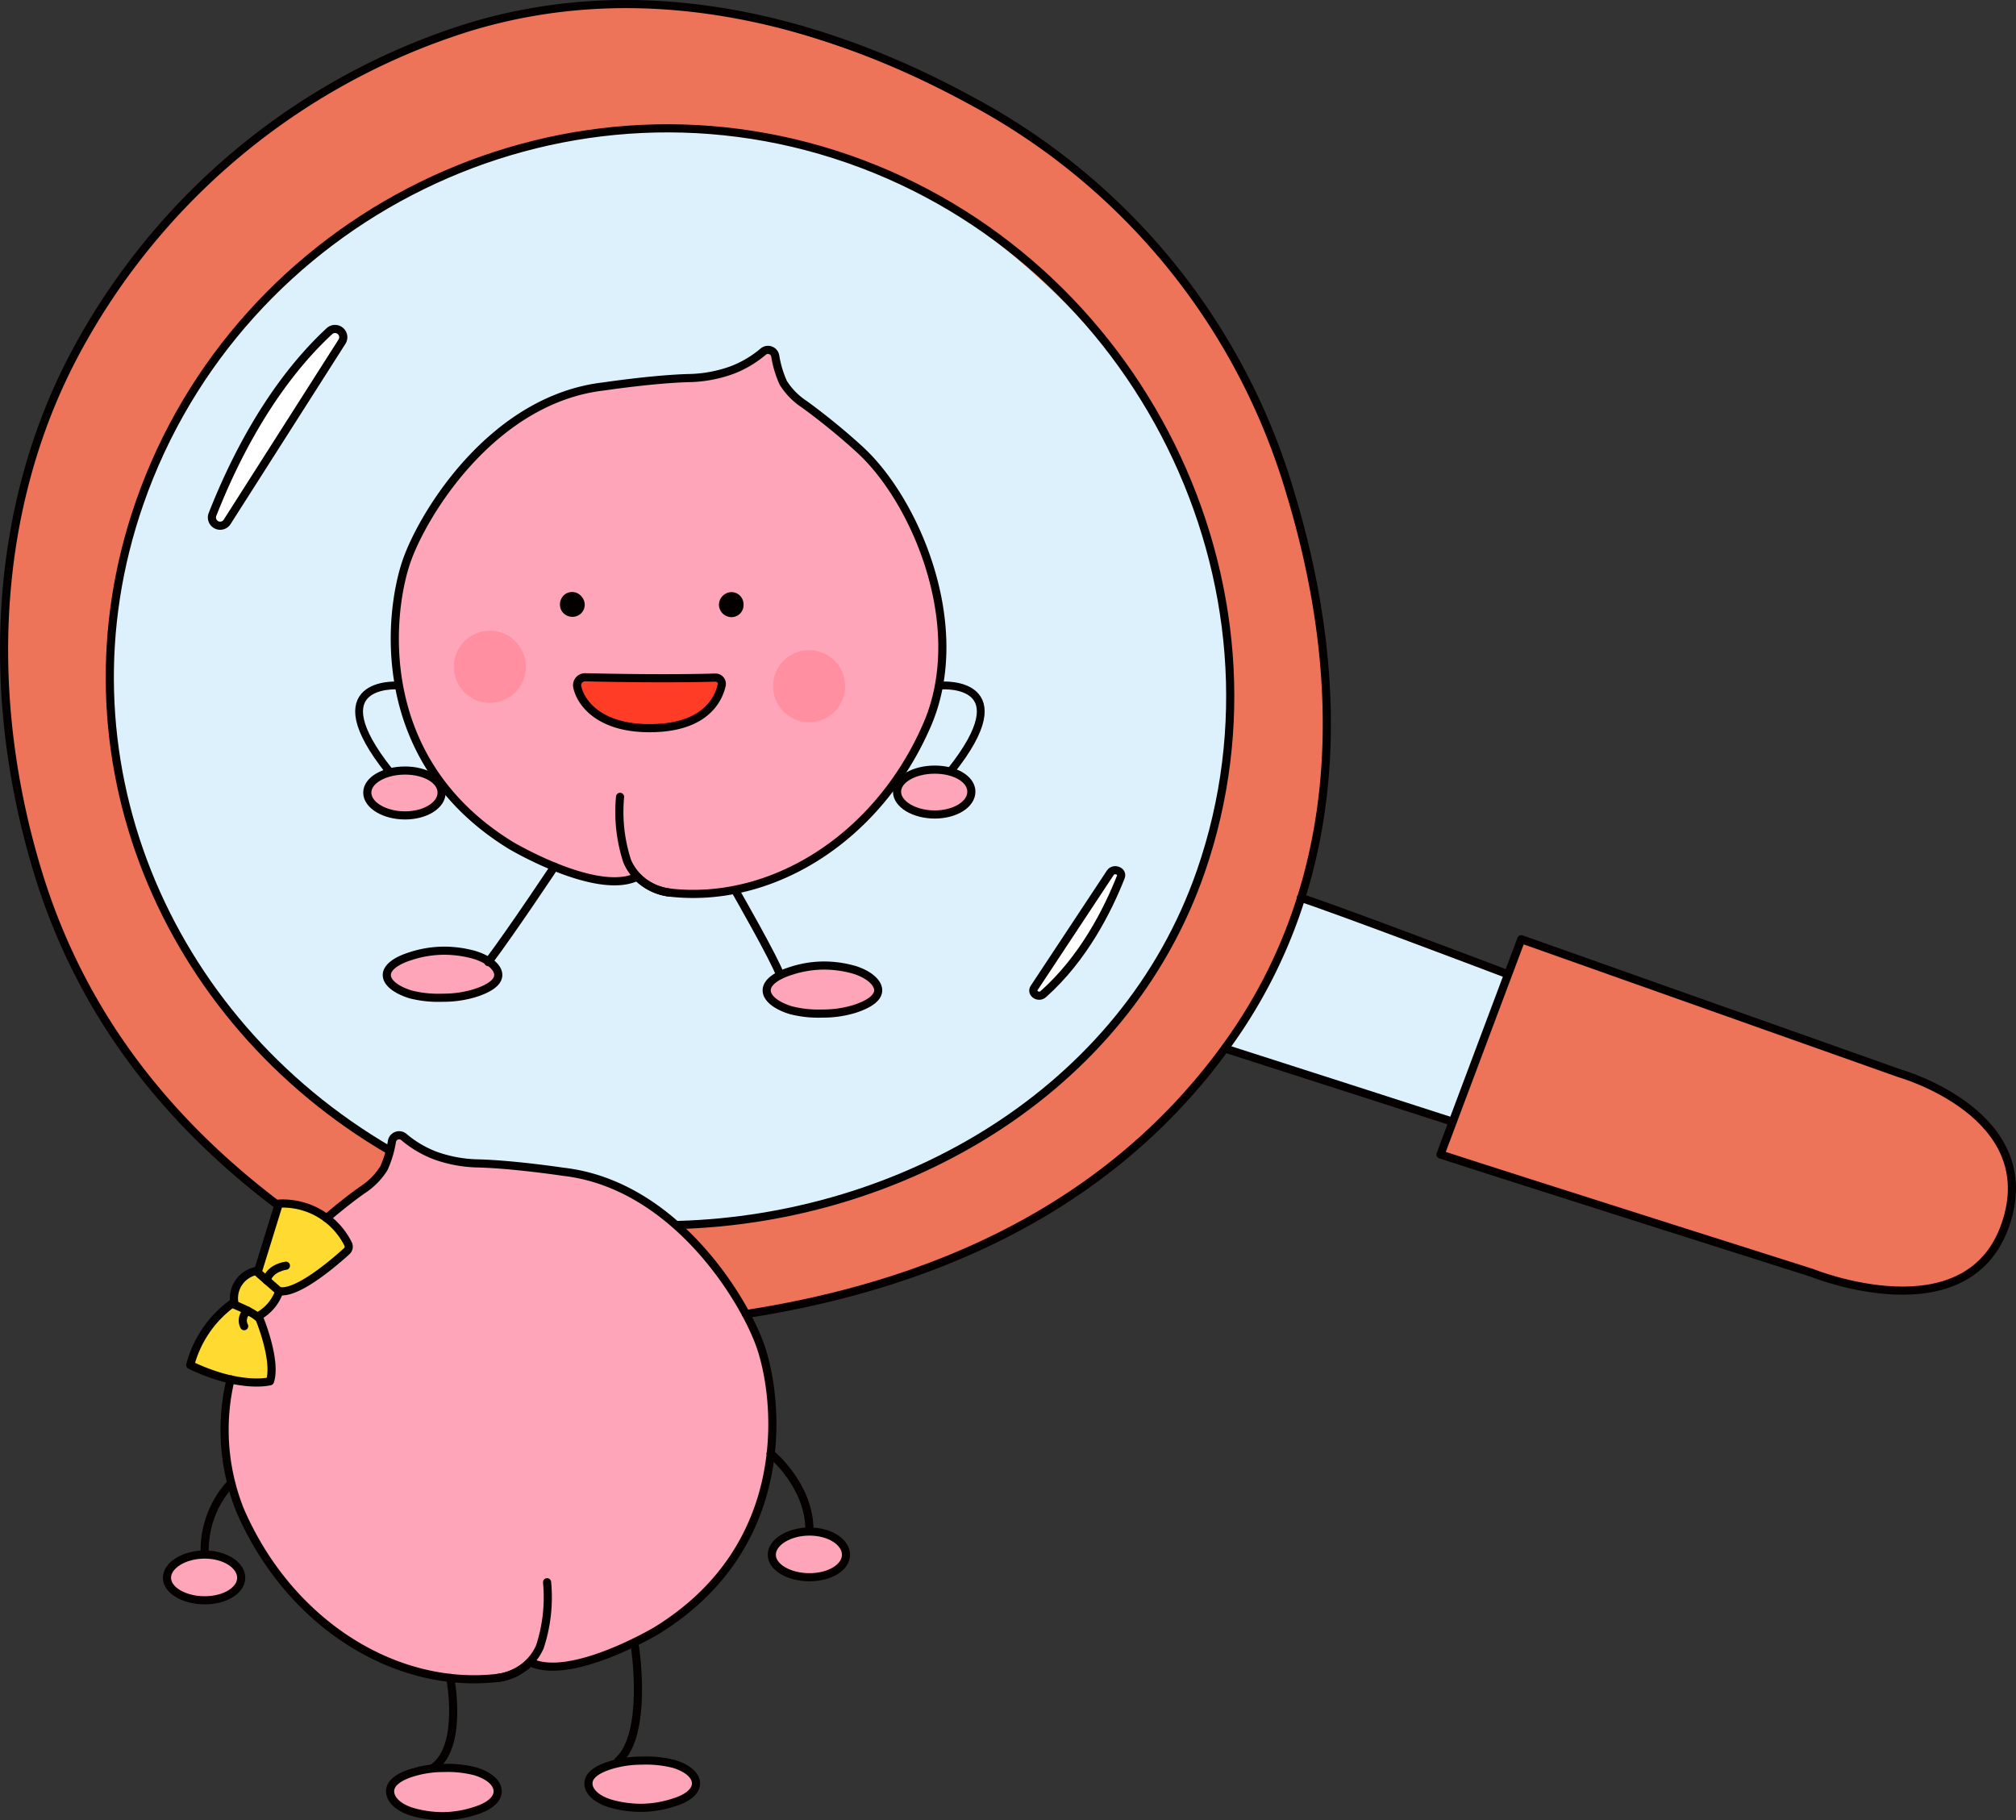 <svg id="グループ_161092" data-name="グループ 161092" xmlns="http://www.w3.org/2000/svg" xmlns:xlink="http://www.w3.org/1999/xlink" width="247.726" height="223.678" viewBox="0 0 247.726 223.678">
  <rect x="0" y="0" width="247.726" height="223.678" fill="#333333" stroke="none"/>
  <defs>
    <clipPath id="clip-path">
      <rect id="長方形_5472" data-name="長方形 5472" width="247.726" height="223.678" fill="none"/>
    </clipPath>
  </defs>
  <path id="パス_238548" data-name="パス 238548" d="M148.874,128.33,187.7,141.05l-1.413-20.784L158.268,109.8Z" fill="#ddf1fc"/>
  <g id="グループ_160546" data-name="グループ 160546">
    <g id="グループ_160545" data-name="グループ 160545" clip-path="url(#clip-path)">
      <path id="パス_238549" data-name="パス 238549" d="M56.039,3.835s-63.266,19.5-54.62,89.873c0,0,5.265,40.583,39.351,58.137S97.8,160.206,97.8,160.206s38.907-6.27,56.2-36.7,5.154-59.857,5.154-59.857-6.348-36.912-44.243-53.373-50.586-7.4-58.872-6.443" fill="#ed7458"/>
      <path id="パス_238550" data-name="パス 238550" d="M186.934,115.413l-9.928,26.455,48.184,15.4s15.225,5.538,20.3-4.66-4.264-16.863-4.264-16.863l-4.622-2.338Z" fill="#ed7458"/>
      <path id="パス_238551" data-name="パス 238551" d="M21.9,50.682s-12.734,22.959-6.969,45.9,17.1,34.389,32.714,45.239,42.737,8.41,42.737,8.41,27.858-3.879,42.711-20.506,14.133-21.488,17.154-35.02c0,0,5.348-27.72-12.5-49.778S101.389,17.5,93.741,16.641s-13.634-1.97-30.262,1.688S32.442,36.618,32.442,36.618,22.757,48.995,21.9,50.682" fill="#ddf1fc"/>
      <path id="パス_238552" data-name="パス 238552" d="M94.924,43.193,96.776,47.8S117.218,59.094,115.8,84.228c0,0-3.413,19.653-26.586,25.451,0,0-8.427.849-10.923-1.942,0,0-5.387,2.441-13.752-2.89S50.4,93,48.908,83.564s2.616-23.512,11.923-29.94,16.845-7.647,23.939-6.982L90,45.455l3.86-2.028Z" fill="#ffa5ba"/>
      <path id="パス_238553" data-name="パス 238553" d="M104.622,124.2s4.226-.894,2.213-4.008-11.561-1.187-12,.372.058,2.665,2.444,3.58,7.341.056,7.341.056" fill="#ffa5ba"/>
      <path id="パス_238554" data-name="パス 238554" d="M52.858,122.489s7.965,1.109,8.242-2.674-9.858-2.563-9.858-2.563-4.308.941-3.6,3.269,5.214,1.968,5.214,1.968" fill="#ffa5ba"/>
      <path id="パス_238555" data-name="パス 238555" d="M50.673,100.185c.879-.22,4.108-.813,3.556-3.385s-4.741-2.47-6.062-2-4.414,2.481-2.279,4.059a7.67,7.67,0,0,0,4.785,1.328" fill="#ffa5ba"/>
      <path id="パス_238556" data-name="パス 238556" d="M116.944,94.81S112.3,94.242,111,95.817s-1.289,3.136,2.029,4.018,6.1-1.559,6.1-1.559,2.075-1.779-2.185-3.466" fill="#ffa5ba"/>
      <path id="パス_238557" data-name="パス 238557" d="M70.965,84.731s-.89-1.888,3.138-1.505,13.756,0,13.756,0,1.205.05.79,1.131-.675,4.384-6.9,5.019S72.6,87.267,72.6,87.267a4.149,4.149,0,0,1-1.638-2.536" fill="#ff3c25"/>
      <path id="パス_238558" data-name="パス 238558" d="M48.5,139.705l-1.852,4.608S26.2,155.606,27.623,180.74c0,0,3.413,19.653,26.586,25.451,0,0,8.427.849,10.923-1.942,0,0,5.387,2.441,13.752-2.89s14.135-11.852,15.628-21.283-2.616-23.512-11.923-29.94-16.845-7.647-23.939-6.982l-5.23-1.187-3.86-2.028Z" fill="#ffa5ba"/>
      <path id="パス_238559" data-name="パス 238559" d="M50.965,222.623s-4.226-.894-2.213-4.008,11.561-1.187,12,.372-.058,2.665-2.444,3.58-7.341.056-7.341.056" fill="#ffa5ba"/>
      <path id="パス_238560" data-name="パス 238560" d="M80.419,221.827s-7.965,1.109-8.242-2.674,9.858-2.563,9.858-2.563,4.308.941,3.6,3.269-5.214,1.968-5.214,1.968" fill="#ffa5ba"/>
      <path id="パス_238561" data-name="パス 238561" d="M98.569,193.833c-.879-.22-4.108-.813-3.555-3.385s4.74-2.47,6.061-2,4.414,2.481,2.279,4.059a7.67,7.67,0,0,1-4.785,1.328" fill="#ffa5ba"/>
      <path id="パス_238562" data-name="パス 238562" d="M23.075,191.4s4.644-.568,5.949,1.007,1.289,3.136-2.029,4.018-6.105-1.559-6.105-1.559-2.075-1.779,2.185-3.466" fill="#ffa5ba"/>
      <path id="パス_238563" data-name="パス 238563" d="M34.32,148.07s6.664-.527,8.216,5.459c0,0-3.1,3.63-6.013,4.739l-2.2.691-2.231,2.884s1.385,4.711,1.164,7.842a18.246,18.246,0,0,1-9.73-1.876s1.322-5.549,4.854-7.517c0,0,.14-3.907,3.166-4.032Z" fill="#ffdb31"/>
      <path id="パス_238564" data-name="パス 238564" d="M28.376,182.274a12.088,12.088,0,0,0-3.222,8.545" fill="none" stroke="#040000" stroke-linecap="round" stroke-linejoin="round" stroke-width="1"/>
      <path id="パス_238565" data-name="パス 238565" d="M94.694,178.614s4.773,3.852,4.773,9.419" fill="none" stroke="#040000" stroke-linecap="round" stroke-linejoin="round" stroke-width="1"/>
      <path id="パス_238566" data-name="パス 238566" d="M103.852,84.317a4.428,4.428,0,1,1-4.428-4.428,4.428,4.428,0,0,1,4.428,4.428" fill="#ff8fa1"/>
      <path id="パス_238567" data-name="パス 238567" d="M64.621,81.936a4.428,4.428,0,1,1-4.428-4.428,4.428,4.428,0,0,1,4.428,4.428" fill="#ff8fa1"/>
    </g>
  </g>
  <g id="グループ_160548" data-name="グループ 160548">
    <g id="グループ_160547" data-name="グループ 160547" clip-path="url(#clip-path)">
      <path id="パス_238568" data-name="パス 238568" d="M47.87,141.369C20.176,125.238,6.4,92.748,17.141,61.826c12.226-35.2,51.265-54.733,87.067-42.3s55.564,52.388,43.338,87.59c-9.416,27.112-36.761,42.63-64.231,43.413" fill="none" stroke="#040000" stroke-linecap="round" stroke-linejoin="round" stroke-width="1"/>
      <path id="パス_238569" data-name="パス 238569" d="M34.13,148.089c-13.482-10.2-24.1-23.33-29.453-40.841C-1.956,85.545-.765,62.771,8.8,44.233A82.749,82.749,0,0,1,57.569,3.359c21.575-6.594,43.442-1.039,61.935,9.1a80.252,80.252,0,0,1,38.953,47.79c7.3,23.887,6.511,47.825-6.981,67.228-11.16,16.049-29.748,29.332-59.809,34" fill="none" stroke="#040000" stroke-linecap="round" stroke-linejoin="round" stroke-width="1"/>
      <path id="パス_238570" data-name="パス 238570" d="M186.934,115.413l46.521,16.49s17.7,4.984,12.967,18.612-23.764,5.9-23.764,5.9-36.666-11.62-45.652-14.551Z" fill="none" stroke="#040000" stroke-linecap="round" stroke-linejoin="round" stroke-width="1"/>
      <path id="パス_238571" data-name="パス 238571" d="M184.828,119.549s-20.693-7.848-24.982-9.223" fill="none" stroke="#040000" stroke-linecap="round" stroke-linejoin="round" stroke-width="1"/>
      <path id="パス_238572" data-name="パス 238572" d="M178.477,137.834s-22.259-7.174-27.544-8.858" fill="none" stroke="#040000" stroke-linecap="round" stroke-linejoin="round" stroke-width="1"/>
      <path id="パス_238573" data-name="パス 238573" d="M31.746,156.057l2.523-8.155a8.981,8.981,0,0,1,8.495,4.942.752.752,0,0,1-.163.91c-1.366,1.243-5.8,5.1-8.091,4.925" fill="none" stroke="#040000" stroke-linecap="round" stroke-linejoin="round" stroke-width="1"/>
      <path id="パス_238574" data-name="パス 238574" d="M31.746,161.729a5.589,5.589,0,0,0,2.573-3.045l-2.858-2.5a3.423,3.423,0,0,0-2.679,3.826" fill="none" stroke="#040000" stroke-linecap="round" stroke-linejoin="round" stroke-width="1"/>
      <path id="パス_238575" data-name="パス 238575" d="M33.177,169.733s-3.622.972-9.8-1.991a13.647,13.647,0,0,1,5.121-7.536s2.938,1.121,3.424,1.923C31.926,162.129,34,167.193,33.177,169.733Z" fill="none" stroke="#040000" stroke-linecap="round" stroke-linejoin="round" stroke-width="1"/>
      <path id="パス_238576" data-name="パス 238576" d="M35.136,155.533s-1.96.242-2.371,1.795" fill="none" stroke="#040000" stroke-linecap="round" stroke-linejoin="round" stroke-width="1"/>
      <path id="パス_238577" data-name="パス 238577" d="M30.431,161.065a1.521,1.521,0,0,0-.427,1.9" fill="none" stroke="#040000" stroke-linecap="round" stroke-linejoin="round" stroke-width="1"/>
    </g>
  </g>
  <g id="グループ_160550" data-name="グループ 160550">
    <g id="グループ_160549" data-name="グループ 160549" clip-path="url(#clip-path)">
      <path id="パス_238578" data-name="パス 238578" d="M49.986,68.885c2.074-5.9,10.642-19.859,24.223-21.4v0s6.068-.911,10.457-1.026a16.378,16.378,0,0,0,5.263-.974,13.158,13.158,0,0,0,3.842-2.265.905.905,0,0,1,1.494.55,12.9,12.9,0,0,0,.984,3.273,8.644,8.644,0,0,0,2.6,2.643,80.913,80.913,0,0,1,6.685,5.448h-.006c6.92,6.2,13.624,21.8,8.408,33.9-6.021,13.959-19.1,22.1-31.666,20.646a6.969,6.969,0,0,1-3.984-1.944v0c-4.952,2.433-15.517-3.854-15.517-3.854C45.662,93.376,47.77,75.191,49.986,68.885Z" fill="none" stroke="#040000" stroke-linecap="round" stroke-linejoin="round" stroke-width="1"/>
      <path id="パス_238579" data-name="パス 238579" d="M76.194,97.917a19.509,19.509,0,0,0,.886,7.937,6.472,6.472,0,0,0,5.191,3.825" fill="none" stroke="#040000" stroke-linecap="round" stroke-linejoin="round" stroke-width="1"/>
      <path id="パス_238580" data-name="パス 238580" d="M88.341,74.31A1.557,1.557,0,0,0,89.9,75.837a1.48,1.48,0,0,0,1.467-1.527A1.5,1.5,0,0,0,89.9,72.759a1.578,1.578,0,0,0-1.558,1.551" fill="#040000"/>
      <path id="パス_238581" data-name="パス 238581" d="M110.228,97.287c0,1.537,2.119,2.8,4.639,2.8s4.494-1.264,4.494-2.8-1.973-2.713-4.494-2.713S110.228,95.75,110.228,97.287Z" fill="none" stroke="#040000" stroke-linecap="round" stroke-linejoin="round" stroke-width="1"/>
      <path id="パス_238582" data-name="パス 238582" d="M45.132,97.4c0,1.537,2.119,2.8,4.639,2.8s4.494-1.264,4.494-2.8-1.973-2.714-4.494-2.714S45.132,95.864,45.132,97.4Z" fill="none" stroke="#040000" stroke-linecap="round" stroke-linejoin="round" stroke-width="1"/>
      <path id="パス_238583" data-name="パス 238583" d="M94.211,121.695c0,.994,1.221,1.9,2.933,2.432a13.576,13.576,0,0,0,3.907.42,13.08,13.08,0,0,0,3.868-.542c1.713-.536,2.989-1.316,2.989-2.31s-1.211-1.982-2.924-2.518a13.562,13.562,0,0,0-3.933-.527,13.048,13.048,0,0,0-3.889.67C95.45,119.855,94.211,120.7,94.211,121.695Z" fill="none" stroke="#040000" stroke-linecap="round" stroke-linejoin="round" stroke-width="1"/>
      <path id="パス_238584" data-name="パス 238584" d="M47.532,119.815c0,.976,1.228,1.864,2.949,2.388a13.867,13.867,0,0,0,3.891.4,13.363,13.363,0,0,0,3.854-.527c1.721-.524,3-1.289,3-2.265s-1.219-1.95-2.94-2.474a13.841,13.841,0,0,0-3.917-.511,13.307,13.307,0,0,0-3.874.654C48.777,118.008,47.532,118.839,47.532,119.815Z" fill="none" stroke="#040000" stroke-linecap="round" stroke-linejoin="round" stroke-width="1"/>
      <path id="パス_238585" data-name="パス 238585" d="M69.116,75.21a1.558,1.558,0,0,0,2.165.269,1.482,1.482,0,0,0,.239-2.1,1.5,1.5,0,0,0-2.107-.342,1.578,1.578,0,0,0-.3,2.178" fill="#040000"/>
      <path id="パス_238586" data-name="パス 238586" d="M71.961,83.226c2.671.064,9.987.208,15.921.039a.772.772,0,0,1,.8.931c-.381,1.676-1.9,4.982-8,5.263-6.755.312-9.319-2.943-9.756-5.088A.981.981,0,0,1,71.961,83.226Z" fill="none" stroke="#040000" stroke-linecap="round" stroke-linejoin="round" stroke-width="1"/>
      <path id="パス_238587" data-name="パス 238587" d="M90.381,109.479s4.892,8.533,5.48,10.335" fill="none" stroke="#040000" stroke-linecap="round" stroke-linejoin="round" stroke-width="1"/>
      <path id="パス_238588" data-name="パス 238588" d="M68.13,106.5s-5.262,7.92-8.132,11.724" fill="none" stroke="#040000" stroke-linecap="round" stroke-linejoin="round" stroke-width="1"/>
      <path id="パス_238589" data-name="パス 238589" d="M48.772,84.234s-9.81-.571-.926,10.564" fill="none" stroke="#040000" stroke-linecap="round" stroke-linejoin="round" stroke-width="0.959"/>
      <path id="パス_238590" data-name="パス 238590" d="M115.867,84.234s9.81-.571.926,10.564" fill="none" stroke="#040000" stroke-linecap="round" stroke-linejoin="round" stroke-width="0.959"/>
      <path id="パス_238591" data-name="パス 238591" d="M28.331,169.5a26.636,26.636,0,0,0,1.152,16.043c6.021,13.959,19.1,22.094,31.666,20.646a6.974,6.974,0,0,0,3.984-1.945v0c4.952,2.434,15.517-3.854,15.517-3.854,17.109-10.507,15-28.693,12.785-35-2.074-5.9-10.642-19.859-24.223-21.4v0s-6.069-.911-10.457-1.026A16.406,16.406,0,0,1,53.491,142a13.2,13.2,0,0,1-3.843-2.265.9.9,0,0,0-1.493.549,12.908,12.908,0,0,1-.984,3.274,8.643,8.643,0,0,1-2.6,2.642c-1.482,1.031-3.147,2.387-4.445,3.489" fill="none" stroke="#040000" stroke-linecap="round" stroke-linejoin="round" stroke-width="1"/>
      <path id="パス_238592" data-name="パス 238592" d="M67.226,194.429a19.509,19.509,0,0,1-.886,7.937,6.472,6.472,0,0,1-5.191,3.825" fill="none" stroke="#040000" stroke-linecap="round" stroke-linejoin="round" stroke-width="1"/>
      <path id="パス_238593" data-name="パス 238593" d="M29.639,193.881c0,1.537-1.967,2.767-4.488,2.767s-4.633-1.23-4.633-2.767,2.113-2.854,4.633-2.854S29.639,192.344,29.639,193.881Z" fill="none" stroke="#040000" stroke-linecap="round" stroke-linejoin="round" stroke-width="1"/>
      <path id="パス_238594" data-name="パス 238594" d="M103.958,191.049c0,1.537-1.967,2.767-4.488,2.767s-4.633-1.23-4.633-2.767S96.95,188.2,99.47,188.2,103.958,189.512,103.958,191.049Z" fill="none" stroke="#040000" stroke-linecap="round" stroke-linejoin="round" stroke-width="1"/>
      <path id="パス_238595" data-name="パス 238595" d="M61.153,220.12c0,.994-1.013,1.849-2.725,2.385a13.06,13.06,0,0,1-3.892.673,13.5,13.5,0,0,1-3.93-.551c-1.712-.536-2.669-1.513-2.669-2.507s1.022-1.763,2.735-2.3a13.015,13.015,0,0,1,3.864-.566,13.588,13.588,0,0,1,3.91.423C60.158,218.214,61.153,219.126,61.153,220.12Z" fill="none" stroke="#040000" stroke-linecap="round" stroke-linejoin="round" stroke-width="1"/>
      <path id="パス_238596" data-name="パス 238596" d="M85.522,219.153c0,.976-1.019,1.816-2.74,2.34a13.289,13.289,0,0,1-3.877.658,13.787,13.787,0,0,1-3.914-.535c-1.721-.524-2.685-1.487-2.685-2.463s1.028-1.73,2.749-2.254a13.294,13.294,0,0,1,3.85-.551,13.844,13.844,0,0,1,3.894.408C84.52,217.28,85.522,218.177,85.522,219.153Z" fill="none" stroke="#040000" stroke-linecap="round" stroke-linejoin="round" stroke-width="1"/>
      <path id="パス_238597" data-name="パス 238597" d="M55.327,206.192s1.649,8.442-2.079,11.029" fill="none" stroke="#040000" stroke-linecap="round" stroke-linejoin="round" stroke-width="1"/>
      <path id="パス_238598" data-name="パス 238598" d="M78.028,202.39s1.649,10.727-2.079,14.013" fill="none" stroke="#040000" stroke-linecap="round" stroke-linejoin="round" stroke-width="1"/>
      <path id="パス_238599" data-name="パス 238599" d="M26.111,63.222c2.56-6.536,7.154-15.846,14.377-22.536a1.015,1.015,0,0,1,1.535,1.3L27.909,64.134a1.013,1.013,0,0,1-1.8-.912" fill="#fff"/>
      <path id="パス_238600" data-name="パス 238600" d="M26.111,63.222c2.56-6.536,7.154-15.846,14.377-22.536a1.015,1.015,0,0,1,1.535,1.3L27.909,64.134A1.013,1.013,0,0,1,26.111,63.222Z" fill="none" stroke="#040000" stroke-linecap="round" stroke-linejoin="round" stroke-width="1"/>
      <path id="パス_238601" data-name="パス 238601" d="M137.727,107.764c-1.627,4.126-4.614,10.033-9.532,14.4-.589.523-1.542-.119-1.122-.755l9.357-14.155c.437-.661,1.581-.214,1.3.507" fill="#fff"/>
      <path id="パス_238602" data-name="パス 238602" d="M137.727,107.764c-1.627,4.126-4.614,10.033-9.532,14.4-.589.523-1.542-.119-1.122-.755l9.357-14.155C136.867,106.6,138.011,107.043,137.727,107.764Z" fill="none" stroke="#040000" stroke-linecap="round" stroke-linejoin="round" stroke-width="1"/>
    </g>
  </g>
</svg>
